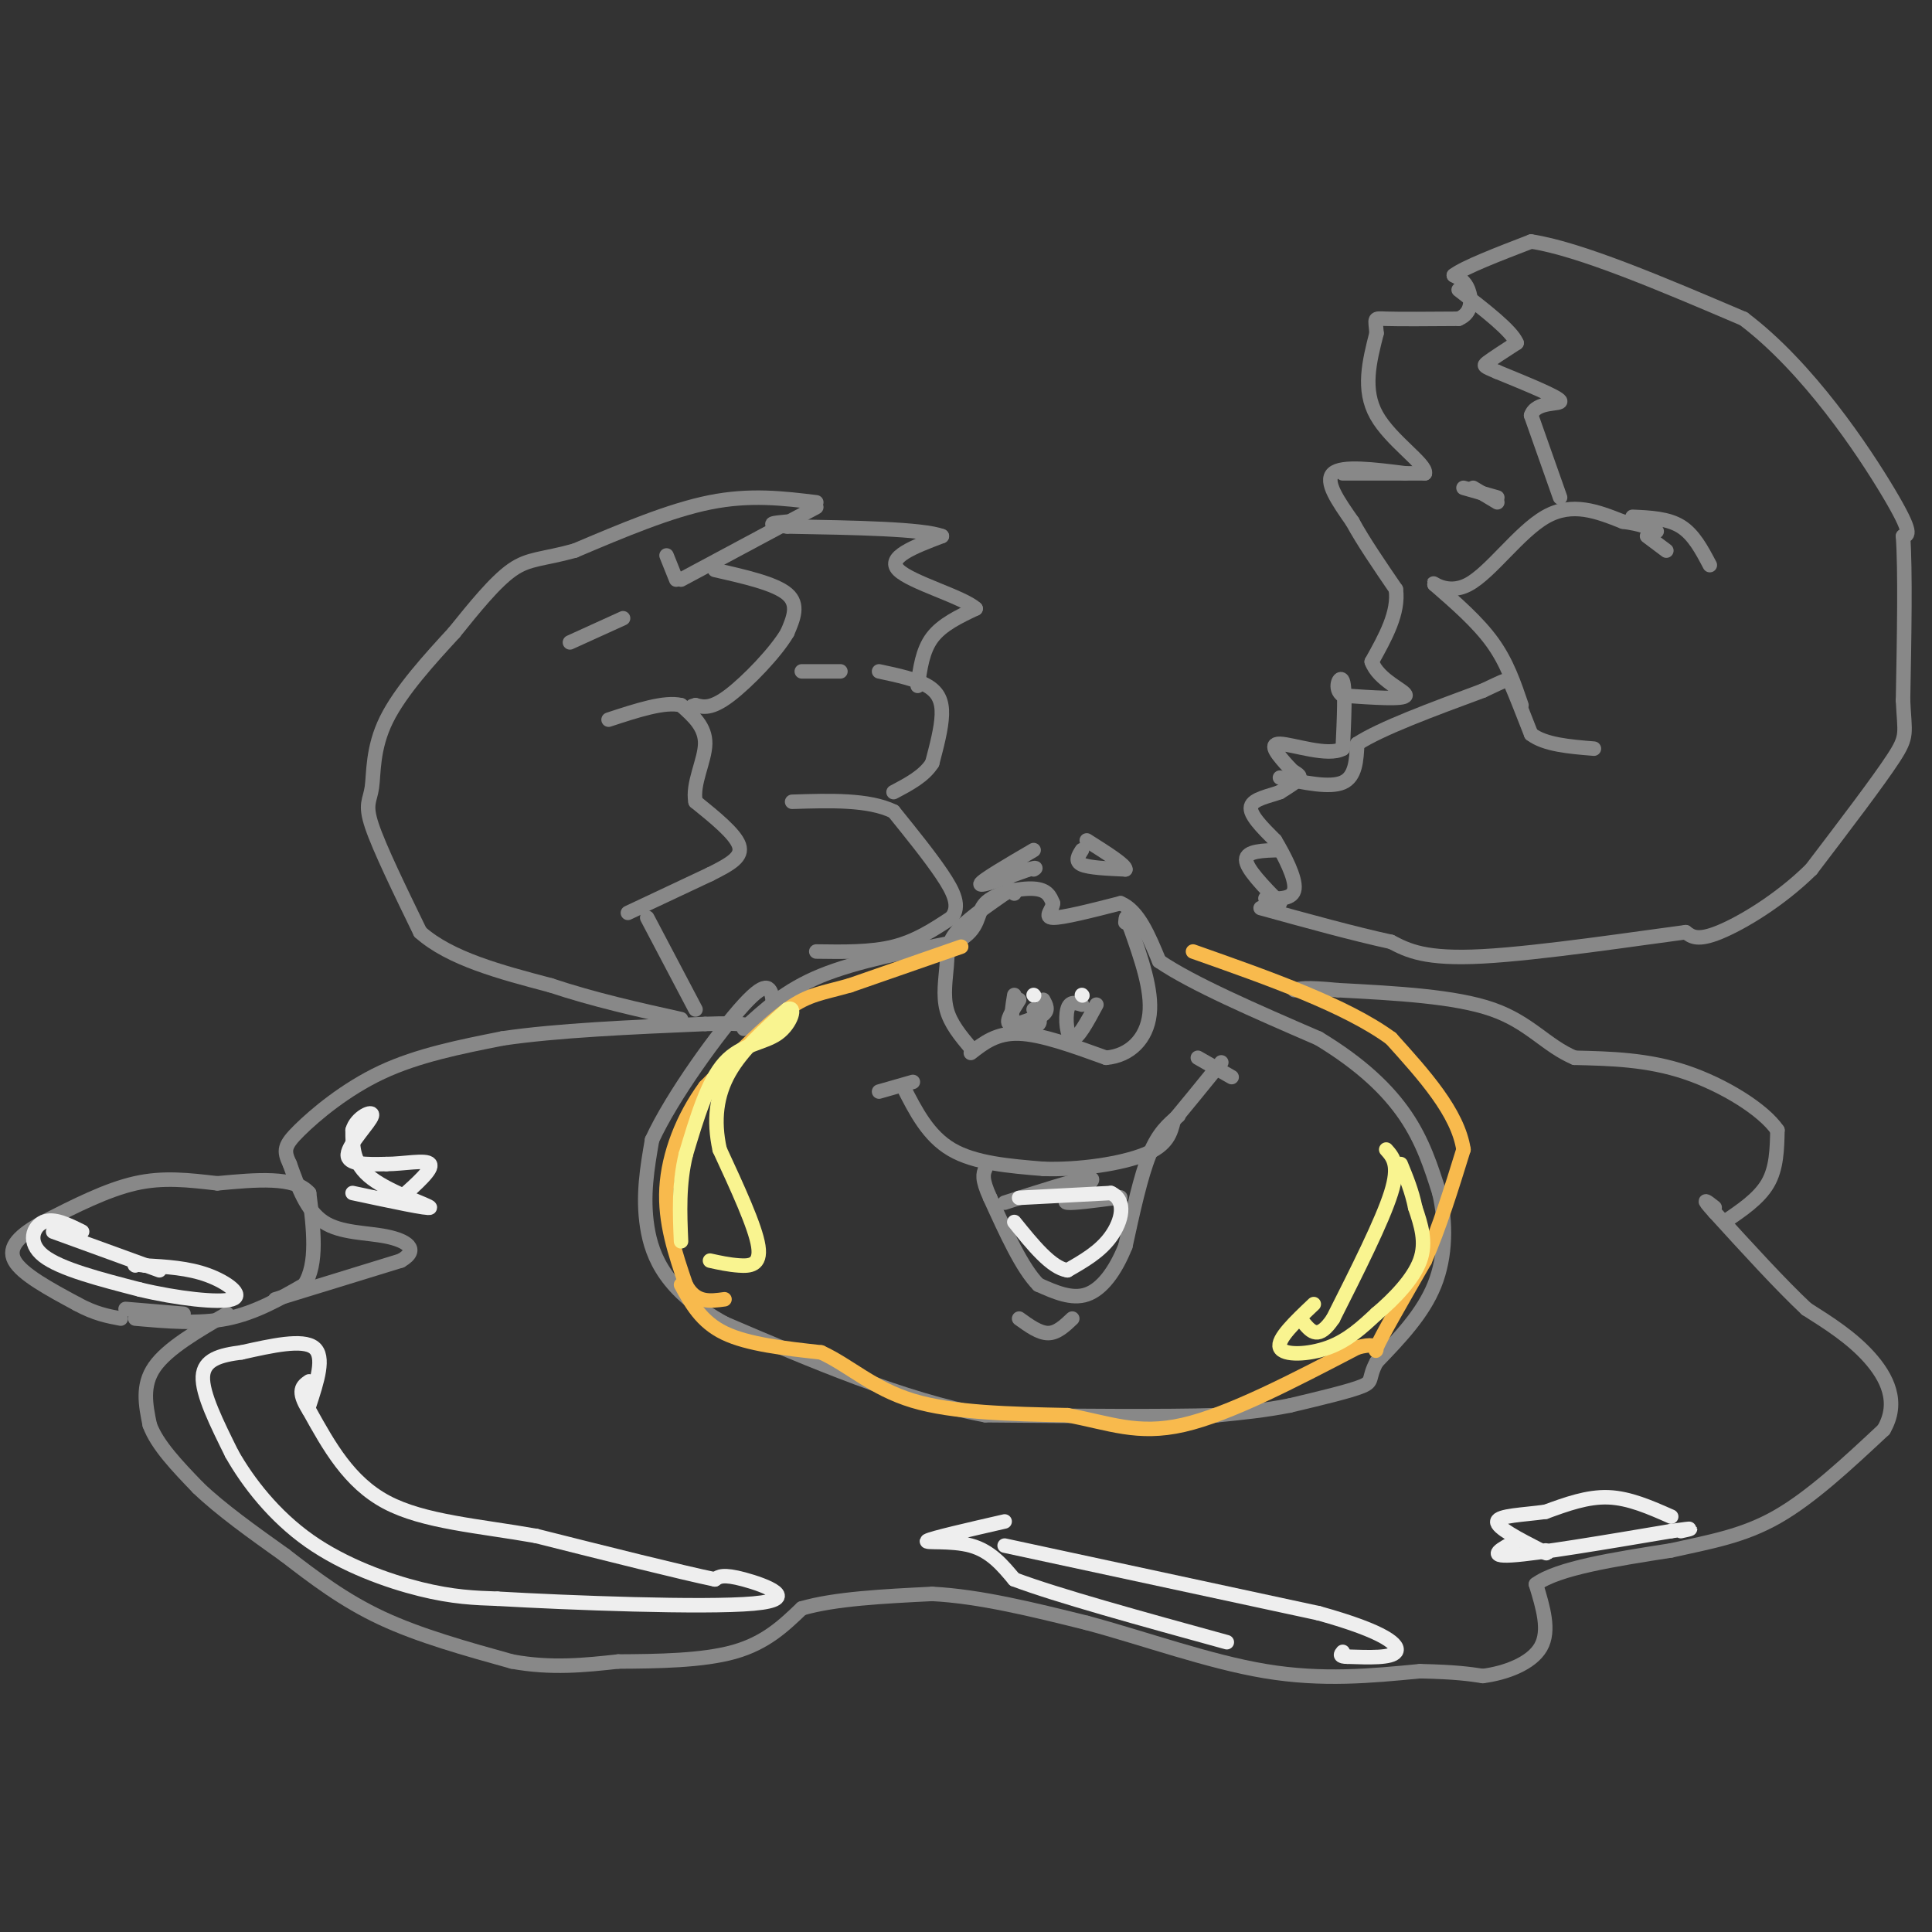<svg viewBox='0 0 400 400' version='1.1' xmlns='http://www.w3.org/2000/svg' xmlns:xlink='http://www.w3.org/1999/xlink'><rect x="0" y="0" width="400" height="400" fill="#333333" stroke="none"/><g fill='none' stroke='#888888' stroke-width='3' stroke-linecap='round' stroke-linejoin='round'><path d='M28,273c6.583,0.583 13.167,1.167 19,0c5.833,-1.167 10.917,-4.083 16,-7'/><path d='M63,266c2.833,-4.333 1.917,-11.667 1,-19'/><path d='M64,247c-3.000,-3.500 -11.000,-2.750 -19,-2'/><path d='M45,245c-5.889,-0.667 -11.111,-1.333 -17,0c-5.889,1.333 -12.444,4.667 -19,8'/><path d='M9,253c-4.867,2.622 -7.533,5.178 -6,8c1.533,2.822 7.267,5.911 13,9'/><path d='M16,270c3.667,2.000 6.333,2.500 9,3'/><path d='M26,271c0.000,0.000 12.000,1.000 12,1'/><path d='M47,272c-6.167,3.583 -12.333,7.167 -15,11c-2.667,3.833 -1.833,7.917 -1,12'/><path d='M31,295c1.500,4.167 5.750,8.583 10,13'/><path d='M41,308c4.667,4.500 11.333,9.250 18,14'/><path d='M59,322c6.044,4.667 12.156,9.333 20,13c7.844,3.667 17.422,6.333 27,9'/><path d='M106,344c8.167,1.500 15.083,0.750 22,0'/><path d='M128,344c8.133,-0.044 17.467,-0.156 24,-2c6.533,-1.844 10.267,-5.422 14,-9'/><path d='M166,333c6.833,-2.000 16.917,-2.500 27,-3'/><path d='M193,330c9.833,0.500 20.917,3.250 32,6'/><path d='M225,336c11.778,3.156 25.222,8.044 37,10c11.778,1.956 21.889,0.978 32,0'/><path d='M294,346c7.500,0.167 10.250,0.583 13,1'/><path d='M307,347c4.733,-0.600 10.067,-2.600 12,-6c1.933,-3.400 0.467,-8.200 -1,-13'/><path d='M318,328c4.500,-3.333 16.250,-5.167 28,-7'/><path d='M346,321c8.267,-1.844 14.933,-2.956 22,-7c7.067,-4.044 14.533,-11.022 22,-18'/><path d='M390,296c3.333,-5.689 0.667,-10.911 -3,-15c-3.667,-4.089 -8.333,-7.044 -13,-10'/><path d='M374,271c-5.333,-5.000 -12.167,-12.500 -19,-20'/><path d='M355,251c-3.167,-3.500 -1.583,-2.250 0,-1'/><path d='M357,253c3.583,-2.417 7.167,-4.833 9,-8c1.833,-3.167 1.917,-7.083 2,-11'/><path d='M368,234c-2.889,-4.244 -11.111,-9.356 -19,-12c-7.889,-2.644 -15.444,-2.822 -23,-3'/><path d='M326,219c-5.933,-2.511 -9.267,-7.289 -17,-10c-7.733,-2.711 -19.867,-3.356 -32,-4'/><path d='M277,205c-6.833,-0.667 -7.917,-0.333 -9,0'/><path d='M57,269c0.000,0.000 26.000,-8.000 26,-8'/><path d='M83,261c4.036,-2.333 1.125,-4.167 -3,-5c-4.125,-0.833 -9.464,-0.667 -13,-3c-3.536,-2.333 -5.268,-7.167 -7,-12'/><path d='M60,241c-1.345,-2.810 -1.208,-3.833 2,-7c3.208,-3.167 9.488,-8.476 17,-12c7.512,-3.524 16.256,-5.262 25,-7'/><path d='M104,215c11.167,-1.667 26.583,-2.333 42,-3'/><path d='M146,212c8.667,-0.333 9.333,0.333 10,1'/><path d='M154,213c4.333,-4.000 8.667,-8.000 16,-11c7.333,-3.000 17.667,-5.000 28,-7'/><path d='M198,195c5.143,-2.679 4.000,-5.875 6,-8c2.000,-2.125 7.143,-3.179 10,-3c2.857,0.179 3.429,1.589 4,3'/><path d='M218,187c0.000,1.267 -2.000,2.933 0,3c2.000,0.067 8.000,-1.467 14,-3'/><path d='M232,187c3.667,1.500 5.833,6.750 8,12'/><path d='M240,199c6.833,4.667 19.917,10.333 33,16'/><path d='M273,215c8.822,5.333 14.378,10.667 18,16c3.622,5.333 5.311,10.667 7,16'/><path d='M298,247c1.400,6.000 1.400,13.000 -1,19c-2.400,6.000 -7.200,11.000 -12,16'/><path d='M285,282c-1.867,3.422 -0.533,3.978 -3,5c-2.467,1.022 -8.733,2.511 -15,4'/><path d='M267,291c-5.000,1.000 -10.000,1.500 -15,2'/><path d='M252,293c-10.500,0.333 -29.250,0.167 -48,0'/><path d='M204,293c-17.000,-3.167 -35.500,-11.083 -54,-19'/><path d='M150,274c-12.000,-6.600 -15.000,-13.600 -16,-20c-1.000,-6.400 0.000,-12.200 1,-18'/><path d='M135,236c4.111,-8.978 13.889,-22.422 19,-28c5.111,-5.578 5.556,-3.289 6,-1'/><path d='M160,207c2.000,-0.500 4.000,-1.250 6,-2'/><path d='M182,226c0.000,0.000 7.000,-2.000 7,-2'/><path d='M187,225c2.583,5.083 5.167,10.167 10,13c4.833,2.833 11.917,3.417 19,4'/><path d='M216,242c7.356,0.267 16.244,-1.067 21,-3c4.756,-1.933 5.378,-4.467 6,-7'/><path d='M243,232c2.500,-3.000 5.750,-7.000 9,-11'/><path d='M252,221c1.500,-1.833 0.750,-0.917 0,0'/><path d='M248,219c0.000,0.000 7.000,4.000 7,4'/><path d='M244,231c-2.083,1.750 -4.167,3.500 -6,8c-1.833,4.500 -3.417,11.750 -5,19'/><path d='M233,258c-2.111,5.267 -4.889,8.933 -8,10c-3.111,1.067 -6.556,-0.467 -10,-2'/><path d='M215,266c-3.333,-3.333 -6.667,-10.667 -10,-18'/><path d='M205,248c-1.833,-4.000 -1.417,-5.000 -1,-6'/><path d='M208,249c7.250,-2.333 14.500,-4.667 17,-5c2.500,-0.333 0.250,1.333 -2,3'/><path d='M223,247c-1.200,0.956 -3.200,1.844 -2,2c1.200,0.156 5.600,-0.422 10,-1'/><path d='M231,248c1.667,-0.167 0.833,-0.083 0,0'/><path d='M211,273c2.083,1.500 4.167,3.000 6,3c1.833,0.000 3.417,-1.500 5,-3'/><path d='M211,207c-1.417,2.250 -2.833,4.500 -2,5c0.833,0.500 3.917,-0.750 7,-2'/><path d='M216,210c1.167,-0.833 0.583,-1.917 0,-3'/><path d='M224,208c-1.267,-0.400 -2.533,-0.800 -3,1c-0.467,1.800 -0.133,5.800 1,6c1.133,0.200 3.067,-3.400 5,-7'/><path d='M201,217c-2.113,-2.524 -4.226,-5.048 -5,-8c-0.774,-2.952 -0.208,-6.333 0,-9c0.208,-2.667 0.060,-4.619 2,-7c1.940,-2.381 5.970,-5.190 10,-8'/><path d='M208,185c2.000,-1.333 2.000,-0.667 2,0'/><path d='M201,218c2.667,-2.083 5.333,-4.167 10,-4c4.667,0.167 11.333,2.583 18,5'/><path d='M229,219c4.978,-0.422 8.422,-3.978 9,-9c0.578,-5.022 -1.711,-11.511 -4,-18'/><path d='M234,192c-0.833,-3.167 -0.917,-2.083 -1,-1'/><path d='M224,176c-0.750,1.167 -1.500,2.333 0,3c1.500,0.667 5.250,0.833 9,1'/><path d='M233,180c0.167,-0.833 -3.917,-3.417 -8,-6'/><path d='M214,176c-5.417,3.167 -10.833,6.333 -11,7c-0.167,0.667 4.917,-1.167 10,-3'/><path d='M213,180c1.833,-0.500 1.417,-0.250 1,0'/><path d='M134,190c0.000,0.000 10.000,19.000 10,19'/><path d='M130,189c0.000,0.000 17.000,-8.000 17,-8'/><path d='M147,181c4.378,-2.178 6.822,-3.622 6,-6c-0.822,-2.378 -4.911,-5.689 -9,-9'/><path d='M144,166c-0.733,-3.711 1.933,-8.489 2,-12c0.067,-3.511 -2.467,-5.756 -5,-8'/><path d='M141,146c-3.333,-0.833 -9.167,1.083 -15,3'/><path d='M118,133c0.000,0.000 11.000,-5.000 11,-5'/><path d='M138,115c0.000,0.000 2.000,5.000 2,5'/><path d='M141,120c0.000,0.000 28.000,-15.000 28,-15'/><path d='M148,118c6.250,1.417 12.500,2.833 15,5c2.500,2.167 1.250,5.083 0,8'/><path d='M163,131c-2.356,4.044 -8.244,10.156 -12,13c-3.756,2.844 -5.378,2.422 -7,2'/><path d='M144,146c-1.167,0.333 -0.583,0.167 0,0'/><path d='M169,104c-6.833,-0.833 -13.667,-1.667 -22,0c-8.333,1.667 -18.167,5.833 -28,10'/><path d='M119,114c-6.711,1.867 -9.489,1.533 -13,4c-3.511,2.467 -7.756,7.733 -12,13'/><path d='M94,131c-4.877,5.297 -11.070,12.038 -14,18c-2.930,5.962 -2.596,11.144 -3,14c-0.404,2.856 -1.544,3.388 0,8c1.544,4.612 5.772,13.306 10,22'/><path d='M87,193c6.167,5.500 16.583,8.250 27,11'/><path d='M114,204c9.000,3.000 18.000,5.000 27,7'/><path d='M169,197c5.667,0.083 11.333,0.167 16,-1c4.667,-1.167 8.333,-3.583 12,-6'/><path d='M197,190c1.867,-2.356 0.533,-5.244 -2,-9c-2.533,-3.756 -6.267,-8.378 -10,-13'/><path d='M185,168c-5.167,-2.500 -13.083,-2.250 -21,-2'/><path d='M166,139c0.000,0.000 8.000,0.000 8,0'/><path d='M182,139c3.844,0.822 7.689,1.644 10,3c2.311,1.356 3.089,3.244 3,6c-0.089,2.756 -1.044,6.378 -2,10'/><path d='M193,158c-1.667,2.667 -4.833,4.333 -8,6'/><path d='M190,142c0.500,-3.667 1.000,-7.333 3,-10c2.000,-2.667 5.500,-4.333 9,-6'/><path d='M202,126c-2.556,-2.400 -13.444,-5.400 -16,-8c-2.556,-2.600 3.222,-4.800 9,-7'/><path d='M195,111c-3.833,-1.500 -17.917,-1.750 -32,-2'/><path d='M163,109c-5.333,-0.500 -2.667,-0.750 0,-1'/><path d='M291,98c-6.583,-0.833 -13.167,-1.667 -15,0c-1.833,1.667 1.083,5.833 4,10'/><path d='M280,108c2.167,4.000 5.583,9.000 9,14'/><path d='M289,122c0.667,4.833 -2.167,9.917 -5,15'/><path d='M284,137c1.356,3.889 7.244,6.111 7,7c-0.244,0.889 -6.622,0.444 -13,0'/><path d='M278,144c-2.022,-1.289 -0.578,-4.511 0,-3c0.578,1.511 0.289,7.756 0,14'/><path d='M278,155c-2.978,1.733 -10.422,-0.933 -13,-1c-2.578,-0.067 -0.289,2.467 2,5'/><path d='M267,159c0.933,1.089 2.267,1.311 2,2c-0.267,0.689 -2.133,1.844 -4,3'/><path d='M265,164c-2.178,0.822 -5.622,1.378 -6,3c-0.378,1.622 2.311,4.311 5,7'/><path d='M264,174c1.933,3.222 4.267,7.778 4,10c-0.267,2.222 -3.133,2.111 -6,2'/><path d='M265,187c-3.500,-3.583 -7.000,-7.167 -7,-9c0.000,-1.833 3.500,-1.917 7,-2'/><path d='M265,161c5.167,1.083 10.333,2.167 13,1c2.667,-1.167 2.833,-4.583 3,-8'/><path d='M281,154c4.833,-3.167 15.417,-7.083 26,-11'/><path d='M307,143c5.200,-2.378 5.200,-2.822 6,-1c0.800,1.822 2.400,5.911 4,10'/><path d='M317,152c2.833,2.167 7.917,2.583 13,3'/><path d='M315,146c-1.500,-4.417 -3.000,-8.833 -6,-13c-3.000,-4.167 -7.500,-8.083 -12,-12'/><path d='M297,121c-1.036,-1.012 2.375,2.458 7,0c4.625,-2.458 10.464,-10.845 16,-14c5.536,-3.155 10.768,-1.077 16,1'/><path d='M336,108c3.833,0.500 5.417,1.250 7,2'/><path d='M341,111c0.000,0.000 4.000,3.000 4,3'/><path d='M305,101c0.000,0.000 5.000,3.000 5,3'/><path d='M278,98c0.000,0.000 17.000,0.000 17,0'/><path d='M295,98c0.422,-1.911 -7.022,-6.689 -10,-12c-2.978,-5.311 -1.489,-11.156 0,-17'/><path d='M285,69c-0.222,-3.311 -0.778,-3.089 2,-3c2.778,0.089 8.889,0.044 15,0'/><path d='M302,66c2.911,-1.200 2.689,-4.200 2,-6c-0.689,-1.800 -1.844,-2.400 -3,-3'/><path d='M301,57c2.167,-1.667 9.083,-4.333 16,-7'/><path d='M317,50c10.000,1.500 27.000,8.750 44,16'/><path d='M361,66c13.378,10.089 24.822,27.311 30,36c5.178,8.689 4.089,8.844 3,9'/><path d='M394,111c0.500,7.167 0.250,20.583 0,34'/><path d='M394,145c0.311,6.933 1.089,7.267 -2,12c-3.089,4.733 -10.044,13.867 -17,23'/><path d='M375,180c-6.556,6.467 -14.444,11.133 -19,13c-4.556,1.867 -5.778,0.933 -7,0'/><path d='M349,193c-9.578,1.244 -30.022,4.356 -42,5c-11.978,0.644 -15.489,-1.178 -19,-3'/><path d='M288,195c-7.667,-1.667 -17.333,-4.333 -27,-7'/><path d='M303,101c0.000,0.000 7.000,2.000 7,2'/><path d='M323,103c0.000,0.000 -6.000,-17.000 -6,-17'/><path d='M317,86c0.978,-3.044 6.422,-2.156 6,-3c-0.422,-0.844 -6.711,-3.422 -13,-6'/><path d='M310,77c-2.733,-1.200 -3.067,-1.200 -2,-2c1.067,-0.800 3.533,-2.400 6,-4'/><path d='M314,71c-1.000,-2.500 -6.500,-6.750 -12,-11'/><path d='M338,107c3.667,0.167 7.333,0.333 10,2c2.667,1.667 4.333,4.833 6,8'/></g>
<g fill='none' stroke='#F8BA4D' stroke-width='3' stroke-linecap='round' stroke-linejoin='round'><path d='M141,266c2.083,3.833 4.167,7.667 9,10c4.833,2.333 12.417,3.167 20,4'/><path d='M170,280c5.911,2.711 10.689,7.489 19,10c8.311,2.511 20.156,2.756 32,3'/><path d='M221,293c8.711,1.622 14.489,4.178 24,2c9.511,-2.178 22.756,-9.089 36,-16'/><path d='M281,279c6.044,-1.689 3.156,2.089 4,0c0.844,-2.089 5.422,-10.044 10,-18'/><path d='M295,261c3.000,-6.833 5.500,-14.917 8,-23'/><path d='M303,238c-1.167,-7.667 -8.083,-15.333 -15,-23'/><path d='M288,215c-9.333,-6.833 -25.167,-12.417 -41,-18'/><path d='M199,196c0.000,0.000 -23.000,8.000 -23,8'/><path d='M176,204c-5.711,1.644 -8.489,1.756 -13,5c-4.511,3.244 -10.756,9.622 -17,16'/><path d='M146,225c-4.600,6.267 -7.600,13.933 -8,21c-0.400,7.067 1.800,13.533 4,20'/><path d='M142,266c2.000,3.833 5.000,3.417 8,3'/></g>
<g fill='none' stroke='#F9F490' stroke-width='3' stroke-linecap='round' stroke-linejoin='round'><path d='M272,270c-3.844,3.644 -7.689,7.289 -7,9c0.689,1.711 5.911,1.489 10,0c4.089,-1.489 7.044,-4.244 10,-7'/><path d='M285,272c3.600,-3.044 7.600,-7.156 9,-11c1.400,-3.844 0.200,-7.422 -1,-11'/><path d='M293,250c-0.667,-3.333 -1.833,-6.167 -3,-9'/><path d='M287,238c1.417,1.583 2.833,3.167 1,9c-1.833,5.833 -6.917,15.917 -12,26'/><path d='M276,273c-3.000,4.500 -4.500,2.750 -6,1'/><path d='M147,261c1.911,0.422 3.822,0.844 6,1c2.178,0.156 4.622,0.044 4,-4c-0.622,-4.044 -4.311,-12.022 -8,-20'/><path d='M149,238c-1.333,-6.089 -0.667,-11.311 2,-16c2.667,-4.689 7.333,-8.844 12,-13'/><path d='M163,209c1.964,-1.012 0.875,2.958 -2,5c-2.875,2.042 -7.536,2.155 -11,6c-3.464,3.845 -5.732,11.423 -8,19'/><path d='M142,239c-1.500,6.167 -1.250,12.083 -1,18'/></g>
<g fill='none' stroke='#EEEEEE' stroke-width='3' stroke-linecap='round' stroke-linejoin='round'><path d='M211,248c0.000,0.000 19.000,-1.000 19,-1'/><path d='M230,247c3.356,1.533 2.244,5.867 0,9c-2.244,3.133 -5.622,5.067 -9,7'/><path d='M221,263c-3.333,-0.500 -7.167,-5.250 -11,-10'/><path d='M17,255c-2.933,-1.467 -5.867,-2.933 -8,-2c-2.133,0.933 -3.467,4.267 0,7c3.467,2.733 11.733,4.867 20,7'/><path d='M29,267c7.536,1.810 16.375,2.833 19,2c2.625,-0.833 -0.964,-3.524 -5,-5c-4.036,-1.476 -8.518,-1.738 -13,-2'/><path d='M30,262c-2.500,-0.333 -2.250,-0.167 -2,0'/><path d='M11,255c0.000,0.000 22.000,8.000 22,8'/><path d='M73,247c8.000,1.711 16.000,3.422 16,3c0.000,-0.422 -8.000,-2.978 -12,-6c-4.000,-3.022 -4.000,-6.511 -4,-10'/><path d='M73,234c0.679,-2.679 4.375,-4.375 4,-3c-0.375,1.375 -4.821,5.821 -5,8c-0.179,2.179 3.911,2.089 8,2'/><path d='M80,241c3.511,0.000 8.289,-1.000 9,0c0.711,1.000 -2.644,4.000 -6,7'/><path d='M64,291c1.667,-5.083 3.333,-10.167 1,-12c-2.333,-1.833 -8.667,-0.417 -15,1'/><path d='M50,280c-4.378,0.556 -7.822,1.444 -8,5c-0.178,3.556 2.911,9.778 6,16'/><path d='M48,301c3.369,5.976 8.792,12.917 16,18c7.208,5.083 16.202,8.310 23,10c6.798,1.690 11.399,1.845 16,2'/><path d='M103,331c14.512,0.833 42.792,1.917 53,1c10.208,-0.917 2.345,-3.833 -2,-5c-4.345,-1.167 -5.173,-0.583 -6,0'/><path d='M148,327c-7.167,-1.500 -22.083,-5.250 -37,-9'/><path d='M111,318c-11.933,-2.111 -23.267,-2.889 -31,-7c-7.733,-4.111 -11.867,-11.556 -16,-19'/><path d='M64,292c-2.667,-4.167 -1.333,-5.083 0,-6'/><path d='M208,315c-7.556,1.733 -15.111,3.467 -16,4c-0.889,0.533 4.889,-0.133 9,1c4.111,1.133 6.556,4.067 9,7'/><path d='M210,327c8.833,3.333 26.417,8.167 44,13'/><path d='M208,320c0.000,0.000 65.000,14.000 65,14'/><path d='M273,334c14.111,3.911 16.889,6.689 16,8c-0.889,1.311 -5.444,1.156 -10,1'/><path d='M279,343c-1.833,0.000 -1.417,-0.500 -1,-1'/><path d='M314,319c-3.167,1.667 -6.333,3.333 -1,3c5.333,-0.333 19.167,-2.667 33,-5'/><path d='M346,317c5.833,-0.833 3.917,-0.417 2,0'/><path d='M346,314c-4.333,-1.917 -8.667,-3.833 -13,-4c-4.333,-0.167 -8.667,1.417 -13,3'/><path d='M320,313c-4.644,0.644 -9.756,0.756 -10,2c-0.244,1.244 4.378,3.622 9,6'/><path d='M319,321c1.667,1.000 1.333,0.500 1,0'/><path d='M214,206c0.000,0.000 0.100,0.100 0.1,0.1'/><path d='M224,206c0.000,0.000 0.100,0.100 0.1,0.1'/></g>
<g fill='none' stroke='#888888' stroke-width='3' stroke-linecap='round' stroke-linejoin='round'><path d='M210,206c-0.417,2.500 -0.833,5.000 0,6c0.833,1.000 2.917,0.500 5,0'/><path d='M215,212c0.667,-0.500 -0.167,-1.750 -1,-3'/></g>
</svg>